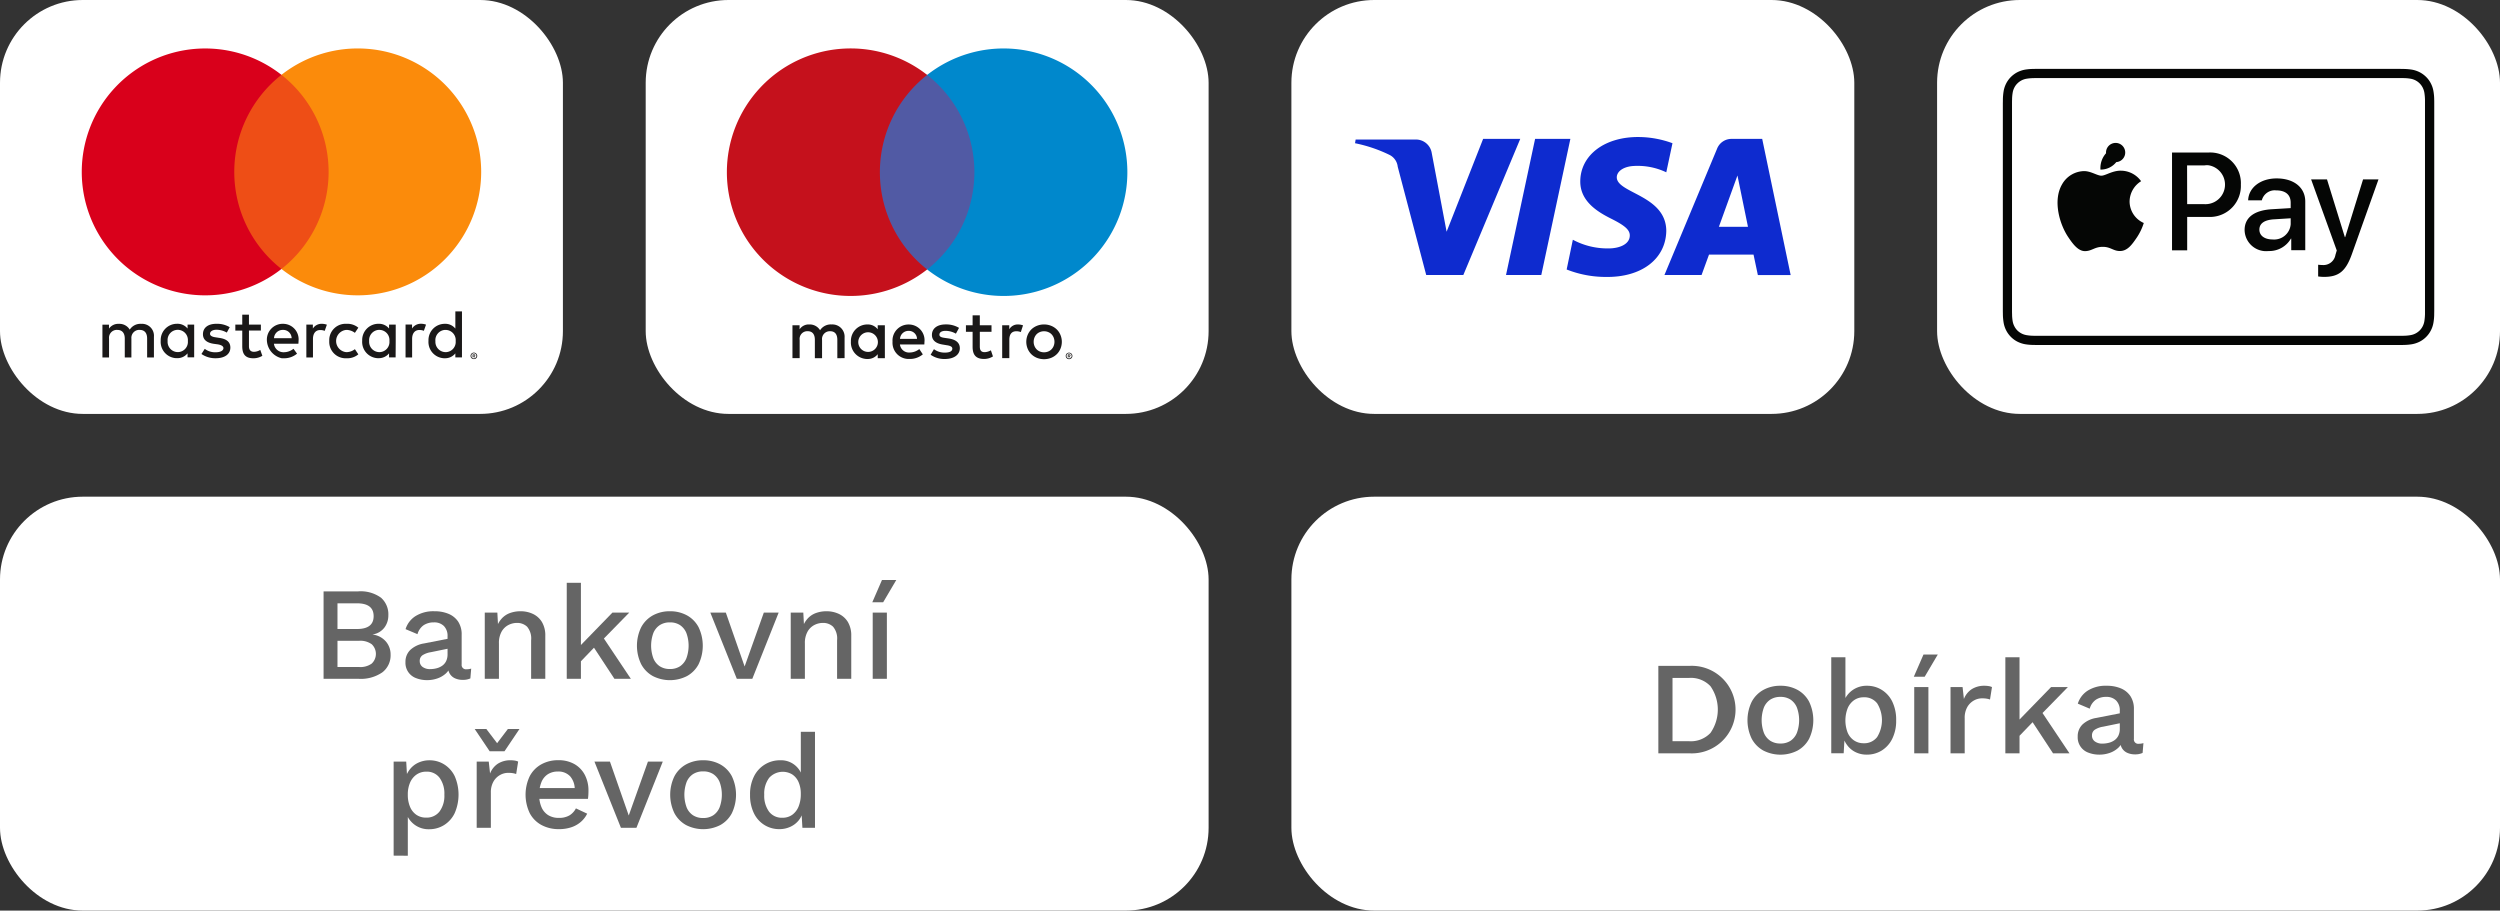 <svg xmlns="http://www.w3.org/2000/svg" width="302" height="110" viewBox="0 0 302 110">
  <rect x="0" y="0" width="302" height="110" fill="#333333" stroke="none"/>
  <g id="Group_3087" data-name="Group 3087" transform="translate(-532.5 -329)">
    <rect id="Rectangle_1795" data-name="Rectangle 1795" width="68" height="50" rx="10" transform="translate(532.5 329)" fill="#fff"/>
    <rect id="Rectangle_1799" data-name="Rectangle 1799" width="146" height="50" rx="10" transform="translate(532.5 389)" fill="#fff"/>
    <rect id="Rectangle_1801" data-name="Rectangle 1801" width="146" height="50" rx="10" transform="translate(688.5 389)" fill="#fff"/>
    <rect id="Rectangle_1797" data-name="Rectangle 1797" width="68" height="50" rx="10" transform="translate(610.5 329)" fill="#fff"/>
    <rect id="Rectangle_1798" data-name="Rectangle 1798" width="68" height="50" rx="10" transform="translate(688.5 329)" fill="#fff"/>
    <rect id="Rectangle_1986" data-name="Rectangle 1986" width="68" height="50" rx="10" transform="translate(766.5 329)" fill="#fff"/>
    <g id="Group_2850" data-name="Group 2850">
      <path id="Path_2266" data-name="Path 2266" d="M551.094,372.184v-2.5a1.439,1.439,0,0,0-1.529-1.563,1.525,1.525,0,0,0-1.391.7,1.454,1.454,0,0,0-1.315-.7,1.361,1.361,0,0,0-1.193.575v-.478h-.793v3.966h.8V369.9a.951.951,0,0,1,.844-1.047.906.906,0,0,1,.156,0c.577,0,.9.376.9,1.045v2.286h.8V369.9a.96.96,0,0,1,.864-1.048,1.029,1.029,0,0,1,.136,0c.592,0,.9.376.9,1.045v2.286Zm12.92-3.969h-1.441v-1.2h-.809v1.2h-.836v.72h.836v1.879c0,.919.327,1.466,1.348,1.466a2.067,2.067,0,0,0,1.08-.3l-.252-.71a1.51,1.51,0,0,1-.758.228c-.433,0-.608-.268-.608-.667v-1.9h1.44Zm7.358-.1a1.233,1.233,0,0,0-1.078.575v-.478h-.787v3.972h.8v-2.237c0-.659.313-1.078.874-1.078a1.4,1.4,0,0,1,.543.1l.262-.746a1.8,1.8,0,0,0-.612-.108m-11.123.411a2.964,2.964,0,0,0-1.618-.411c-1,0-1.616.47-1.616,1.261,0,.647.447,1.033,1.336,1.161l.409.055c.468.067.73.232.73.457,0,.3-.352.506-.939.506a2.061,2.061,0,0,1-1.319-.415l-.4.622a2.956,2.956,0,0,0,1.718.514c1.145,0,1.775-.531,1.775-1.285,0-.7-.484-1.057-1.356-1.177l-.4-.063c-.372-.047-.7-.163-.7-.427,0-.291.313-.492.787-.492a2.521,2.521,0,0,1,1.238.344Zm12.024,1.668a1.98,1.98,0,0,0,1.87,2.084,1.947,1.947,0,0,0,.216,0,2.052,2.052,0,0,0,1.425-.474l-.415-.624a1.689,1.689,0,0,1-1.035.36,1.349,1.349,0,0,1,0-2.688,1.722,1.722,0,0,1,1.035.356l.415-.622a2.062,2.062,0,0,0-1.425-.47,1.975,1.975,0,0,0-2.086,1.856,2.041,2.041,0,0,0,0,.222m-5.573-2.078a1.914,1.914,0,0,0-1.964,1.862,2.316,2.316,0,0,0,1.8,2.3,1.912,1.912,0,0,0,.214,0,2.409,2.409,0,0,0,1.631-.557l-.429-.59a1.859,1.859,0,0,1-1.147.419,1.16,1.16,0,0,1-1.216-1.029h2.954c.01-.112.02-.22.02-.333a1.881,1.881,0,0,0-1.68-2.062,1.694,1.694,0,0,0-.188-.01m-.016.736a1.017,1.017,0,0,1,1.049.984v.022H565.6a1.054,1.054,0,0,1,1.09-1.006m-10.733,1.336v-1.98h-.8v.48a1.557,1.557,0,0,0-1.283-.575,1.967,1.967,0,0,0-1.962,1.972c0,.034,0,.069,0,.1a1.971,1.971,0,0,0,1.853,2.081c.035,0,.071,0,.107,0a1.563,1.563,0,0,0,1.283-.584v.486h.8Zm-3.209,0a1.228,1.228,0,1,1,2.446-.221,1.162,1.162,0,0,1,0,.221,1.227,1.227,0,0,1-1.1,1.34,1.014,1.014,0,0,1-.11.006,1.241,1.241,0,0,1-1.239-1.241c0-.035,0-.07.005-.105m30.608-2.078a1.24,1.24,0,0,0-1.082.575v-.478h-.785v3.971h.793v-2.237c0-.659.315-1.078.88-1.078a1.373,1.373,0,0,1,.537.1l.264-.746a1.779,1.779,0,0,0-.608-.108m6.386,3.487a.3.3,0,0,1,.155.033.4.4,0,0,1,.13.081.546.546,0,0,1,.085.128.339.339,0,0,1,.037.15.363.363,0,0,1-.033.155.471.471,0,0,1-.085.122.307.307,0,0,1-.13.085.411.411,0,0,1-.155.03.421.421,0,0,1-.157-.03.307.307,0,0,1-.13-.085.378.378,0,0,1-.083-.122.4.4,0,0,1-.035-.155.368.368,0,0,1,.033-.15.432.432,0,0,1,.083-.128.4.4,0,0,1,.13-.081.318.318,0,0,1,.157-.033m0,.7a.293.293,0,0,0,.12-.028.325.325,0,0,0,.1-.063.831.831,0,0,0,.067-.1.385.385,0,0,0,.018-.117.42.42,0,0,0-.02-.122.514.514,0,0,0-.067-.1.431.431,0,0,0-.1-.063.262.262,0,0,0-.12-.026.254.254,0,0,0-.118.026.325.325,0,0,0-.1.063.283.283,0,0,0-.067.1.316.316,0,0,0-.02.122.3.3,0,0,0,.02.122.4.4,0,0,0,.067.1.366.366,0,0,0,.218.091m.024-.492a.187.187,0,0,1,.11.03.109.109,0,0,1,.035.083.11.11,0,0,1-.03.079.2.2,0,0,1-.083.035l.12.14h-.1l-.108-.14h-.035v.14h-.081v-.368Zm-.089.069v.091h.089a.1.1,0,0,0,.049-.008.048.048,0,0,0,.016-.039.042.042,0,0,0-.016-.035.116.116,0,0,0-.049-.01Zm-9.375-1.69v-1.98H579.5v.48a1.581,1.581,0,0,0-1.287-.575,1.963,1.963,0,0,0-1.961,1.965c0,.037,0,.073,0,.11a1.966,1.966,0,0,0,1.844,2.08c.038,0,.076,0,.114,0a1.585,1.585,0,0,0,1.287-.584v.486h.793Zm-3.21,0a1.242,1.242,0,0,1,1.138-1.338c.033,0,.067,0,.1,0a1.226,1.226,0,0,1,1.217,1.237c0,.035,0,.07-.005.105a1.227,1.227,0,0,1-1.1,1.34,1.014,1.014,0,0,1-.11.006,1.244,1.244,0,0,1-1.242-1.246c0-.033,0-.067,0-.1m11.216,0v-3.575h-.8v2.075a1.558,1.558,0,0,0-1.285-.575,1.967,1.967,0,0,0-1.963,1.971c0,.036,0,.071,0,.107a1.971,1.971,0,0,0,1.853,2.081c.035,0,.071,0,.107,0a1.566,1.566,0,0,0,1.286-.587v.486h.8Zm-3.212,0a1.243,1.243,0,0,1,1.14-1.338c.033,0,.065,0,.1,0a1.226,1.226,0,0,1,1.215,1.239c0,.034,0,.069-.005.1a1.227,1.227,0,0,1-1.1,1.34.978.978,0,0,1-.108.006,1.245,1.245,0,0,1-1.242-1.248c0-.033,0-.065,0-.1" fill="#1a1818"/>
      <rect id="Rectangle_1790" data-name="Rectangle 1790" width="14.353" height="23.445" transform="translate(559.322 338.045)" fill="#ee4e16"/>
      <path id="Path_2267" data-name="Path 2267" d="M560.8,349.767a14.892,14.892,0,0,1,5.7-11.725,14.911,14.911,0,1,0,0,23.449,14.889,14.889,0,0,1-5.7-11.725" fill="#d9001b"/>
      <path id="Path_2268" data-name="Path 2268" d="M590.626,349.767A14.914,14.914,0,0,1,566.5,361.491a14.914,14.914,0,0,0,0-23.449,14.91,14.91,0,0,1,24.126,11.725" fill="#fb8b0b"/>
    </g>
    <g id="Group_2849" data-name="Group 2849">
      <rect id="Rectangle_1794" data-name="Rectangle 1794" width="13.081" height="23.506" transform="translate(637.96 338.047)" fill="#515aa4"/>
      <path id="Path_2284" data-name="Path 2284" d="M638.791,349.8a14.916,14.916,0,0,1,5.709-11.749,14.95,14.95,0,1,0,0,23.5,14.917,14.917,0,0,1-5.709-11.751" fill="#c5111c"/>
      <path id="Path_2285" data-name="Path 2285" d="M668.685,349.8A14.944,14.944,0,0,1,644.5,361.552a14.949,14.949,0,0,0,0-23.5A14.946,14.946,0,0,1,668.685,349.8" fill="#08c"/>
      <path id="Path_2286" data-name="Path 2286" d="M655.465,368.194a1.849,1.849,0,0,1,.616.108l-.266.813a1.471,1.471,0,0,0-.541-.1c-.563,0-.846.366-.846,1.019v2.228h-.864v-3.968h.856v.482a1.173,1.173,0,0,1,1.045-.581m-3.19.888h-1.413v1.793c0,.4.14.665.573.665a1.6,1.6,0,0,0,.764-.224l.25.738a2.03,2.03,0,0,1-1.08.307c-1.021,0-1.378-.549-1.378-1.47v-1.81h-.807v-.789h.807v-1.2h.87v1.2h1.413Zm-11.054.85a1.024,1.024,0,0,1,1.055-.964.986.986,0,0,1,1,.964Zm2.956.35a1.9,1.9,0,0,0-1.707-2.075,1.763,1.763,0,0,0-.178-.009,1.938,1.938,0,0,0-1.979,1.9c0,.062,0,.124.005.186a1.954,1.954,0,0,0,1.825,2.075,2.017,2.017,0,0,0,.206,0,2.418,2.418,0,0,0,1.628-.555l-.425-.64a1.884,1.884,0,0,1-1.155.419,1.1,1.1,0,0,1-1.185-.974h2.948c.006-.11.014-.213.014-.331m3.8-.972a2.565,2.565,0,0,0-1.238-.342c-.474,0-.756.175-.756.468,0,.264.3.34.671.388l.407.059c.864.124,1.389.49,1.389,1.187,0,.756-.665,1.3-1.811,1.3a2.857,2.857,0,0,1-1.716-.514l.4-.673a2.126,2.126,0,0,0,1.321.415c.588,0,.9-.171.9-.482,0-.222-.226-.35-.7-.415l-.392-.065c-.888-.126-1.372-.522-1.372-1.171,0-.789.649-1.271,1.653-1.271a2.965,2.965,0,0,1,1.62.417Zm10.647-.291a1.269,1.269,0,0,0-.494.094,1.167,1.167,0,0,0-.4.26,1.261,1.261,0,0,0-.26.4,1.351,1.351,0,0,0-.1.518,1.306,1.306,0,0,0,.1.516,1.261,1.261,0,0,0,.26.4,1.172,1.172,0,0,0,.4.262,1.348,1.348,0,0,0,.988,0,1.172,1.172,0,0,0,.4-.262,1.244,1.244,0,0,0,.264-.4,1.343,1.343,0,0,0,.1-.516,1.4,1.4,0,0,0-.1-.518,1.244,1.244,0,0,0-.264-.4,1.167,1.167,0,0,0-.4-.26,1.27,1.27,0,0,0-.494-.094m0-.821a2.23,2.23,0,0,1,.854.161,2.064,2.064,0,0,1,.681.439,1.973,1.973,0,0,1,.447.667,2.16,2.16,0,0,1,0,1.663,1.975,1.975,0,0,1-.447.665,2.085,2.085,0,0,1-.681.441,2.357,2.357,0,0,1-1.71,0,2.1,2.1,0,0,1-.679-.441,2.051,2.051,0,0,1-.445-.665,2.178,2.178,0,0,1,0-1.663,2.054,2.054,0,0,1,.445-.667,2.1,2.1,0,0,1,.679-.439,2.24,2.24,0,0,1,.856-.161m-22.442,2.083a1.186,1.186,0,1,1,0,.094c0-.031,0-.063,0-.094m3.212,0v-1.984h-.864v.482a1.508,1.508,0,0,0-1.252-.581,1.986,1.986,0,0,0-1.986,1.988c0,.032,0,.064,0,.1a1.988,1.988,0,0,0,1.888,2.082l.1,0a1.5,1.5,0,0,0,1.252-.581v.484h.864Zm-4.865,1.986v-2.492a1.478,1.478,0,0,0-1.561-1.578,1.534,1.534,0,0,0-1.4.7,1.456,1.456,0,0,0-1.311-.7,1.32,1.32,0,0,0-1.165.59v-.49h-.86v3.971h.87v-2.2a.93.93,0,0,1,.793-1.048.971.971,0,0,1,.179-.007c.573,0,.864.376.864,1.047v2.21h.87v-2.2a.941.941,0,0,1,.972-1.055c.59,0,.872.376.872,1.047v2.21Zm27.117-.661a.3.3,0,0,1,.155.033.431.431,0,0,1,.13.079.57.57,0,0,1,.085.128.4.4,0,0,1,.033.152.374.374,0,0,1-.118.276.341.341,0,0,1-.13.085.378.378,0,0,1-.155.033.4.4,0,0,1-.157-.033.313.313,0,0,1-.13-.085.385.385,0,0,1-.083-.12.425.425,0,0,1-.033-.157.4.4,0,0,1,.033-.152.494.494,0,0,1,.083-.128.412.412,0,0,1,.13-.079.317.317,0,0,1,.157-.033m0,.7a.308.308,0,0,0,.12-.03.264.264,0,0,0,.1-.061.492.492,0,0,0,.069-.1.35.35,0,0,0,.022-.12.417.417,0,0,0-.022-.122.405.405,0,0,0-.069-.1.326.326,0,0,0-.1-.063.29.29,0,0,0-.24,0,.293.293,0,0,0-.1.063.259.259,0,0,0-.067.1.284.284,0,0,0-.022.122.249.249,0,0,0,.022.12.283.283,0,0,0,.067.1.246.246,0,0,0,.1.061.312.312,0,0,0,.12.03m.024-.494a.221.221,0,0,1,.112.03.121.121,0,0,1,.033.083.125.125,0,0,1-.026.081.21.21,0,0,1-.087.033l.12.14h-.1l-.112-.14h-.033v.14h-.081v-.362Zm-.089.071v.091h.089a.118.118,0,0,0,.049-.008.052.052,0,0,0,.016-.041c0-.014-.006-.02-.016-.033a.092.092,0,0,0-.049-.01Z" fill="#1a1818"/>
    </g>
    <g id="Bankovní_převod" data-name="Bankovní převod" style="isolation: isolate">
      <g id="Group_3084" data-name="Group 3084" style="isolation: isolate">
        <path id="Path_2772" data-name="Path 2772" d="M571.588,411V400.44h4.16a4.175,4.175,0,0,1,2.784.768,2.676,2.676,0,0,1,.88,2.128,2.421,2.421,0,0,1-.48,1.48,2.177,2.177,0,0,1-1.408.824v.016a2.491,2.491,0,0,1,1.592.84,2.384,2.384,0,0,1,.568,1.576,2.586,2.586,0,0,1-.992,2.144,4.568,4.568,0,0,1-2.88.784Zm1.68-6.016h2.352q2.016,0,2.016-1.552t-2.016-1.552h-2.352Zm0,4.592h2.624a2.331,2.331,0,0,0,1.512-.416,1.605,1.605,0,0,0,0-2.336,2.337,2.337,0,0,0-1.512-.416h-2.624Z" fill="#656565"/>
        <path id="Path_2773" data-name="Path 2773" d="M586.564,405.864a1.68,1.68,0,0,0-.44-1.24,1.635,1.635,0,0,0-1.208-.44,2.194,2.194,0,0,0-1.232.336,1.943,1.943,0,0,0-.752,1.088l-1.44-.608a2.869,2.869,0,0,1,1.192-1.568,4.061,4.061,0,0,1,2.3-.592,4.316,4.316,0,0,1,1.7.312,2.586,2.586,0,0,1,1.16.936,2.794,2.794,0,0,1,.424,1.6v3.568a.523.523,0,0,0,.592.592,1.989,1.989,0,0,0,.56-.08l-.1,1.184a2.157,2.157,0,0,1-.928.176,2.222,2.222,0,0,1-.92-.184,1.417,1.417,0,0,1-.64-.56,1.748,1.748,0,0,1-.232-.936v-.112l.352-.016a1.957,1.957,0,0,1-.592,1.032,2.912,2.912,0,0,1-1.04.608,3.738,3.738,0,0,1-1.2.2,3.612,3.612,0,0,1-1.352-.24,1.956,1.956,0,0,1-1.288-1.936,1.977,1.977,0,0,1,.584-1.472,3.15,3.15,0,0,1,1.656-.784l3.1-.608-.016,1.2-2.256.464a2.591,2.591,0,0,0-1.008.368.811.811,0,0,0-.336.7.85.85,0,0,0,.344.712,1.472,1.472,0,0,0,.92.264,3.131,3.131,0,0,0,.776-.1,2.039,2.039,0,0,0,.68-.312,1.463,1.463,0,0,0,.472-.56,1.861,1.861,0,0,0,.168-.824Z" fill="#656565"/>
        <path id="Path_2774" data-name="Path 2774" d="M591.06,411v-8h1.52l.112,2.08-.224-.224a3.017,3.017,0,0,1,.648-1.144,2.5,2.5,0,0,1,1.008-.664,3.656,3.656,0,0,1,1.24-.208,3.471,3.471,0,0,1,1.528.328,2.538,2.538,0,0,1,1.08.984,3.159,3.159,0,0,1,.4,1.664V411H596.66v-4.656a2.2,2.2,0,0,0-.488-1.64,1.725,1.725,0,0,0-1.224-.456,2.266,2.266,0,0,0-1.024.248,2.015,2.015,0,0,0-.824.792,2.8,2.8,0,0,0-.328,1.456V411Z" fill="#656565"/>
        <path id="Path_2775" data-name="Path 2775" d="M602.675,399.4V411h-1.712V399.4Zm5.84,3.6-3.568,3.648-.368.256-2.512,2.608-.016-1.952,4.432-4.56Zm-3.36,2.688L608.707,411h-1.984l-2.848-4.336Z" fill="#656565"/>
        <path id="Path_2776" data-name="Path 2776" d="M613.427,402.84a4.2,4.2,0,0,1,2.064.5,3.485,3.485,0,0,1,1.4,1.432,5.195,5.195,0,0,1,0,4.464,3.479,3.479,0,0,1-1.4,1.432,4.543,4.543,0,0,1-4.128,0,3.529,3.529,0,0,1-1.407-1.432,5.112,5.112,0,0,1,0-4.464,3.535,3.535,0,0,1,1.407-1.432A4.2,4.2,0,0,1,613.427,402.84Zm0,1.344a2.2,2.2,0,0,0-1.223.328,2.1,2.1,0,0,0-.777.952,4.451,4.451,0,0,0,0,3.064,2.1,2.1,0,0,0,.777.96,2.19,2.19,0,0,0,1.223.328,2.16,2.16,0,0,0,1.217-.328,2.121,2.121,0,0,0,.768-.96,4.45,4.45,0,0,0,0-3.064,2.124,2.124,0,0,0-.768-.952A2.168,2.168,0,0,0,613.427,404.184Z" fill="#656565"/>
        <path id="Path_2777" data-name="Path 2777" d="M624.771,403h1.792l-3.184,8h-1.872l-3.2-8h1.872l2.272,6.512Z" fill="#656565"/>
        <path id="Path_2778" data-name="Path 2778" d="M628.02,411v-8h1.52l.111,2.08-.224-.224a3.031,3.031,0,0,1,.648-1.144,2.513,2.513,0,0,1,1.008-.664,3.664,3.664,0,0,1,1.24-.208,3.472,3.472,0,0,1,1.529.328,2.538,2.538,0,0,1,1.08.984,3.159,3.159,0,0,1,.4,1.664V411H633.62v-4.656a2.2,2.2,0,0,0-.489-1.64,1.722,1.722,0,0,0-1.224-.456,2.269,2.269,0,0,0-1.024.248,2.019,2.019,0,0,0-.823.792,2.8,2.8,0,0,0-.329,1.456V411Z" fill="#656565"/>
        <path id="Path_2779" data-name="Path 2779" d="M639.043,399.064h1.728l-1.584,2.688h-1.312Zm.592,3.936v8h-1.712v-8Z" fill="#656565"/>
      </g>
      <g id="Group_3085" data-name="Group 3085" style="isolation: isolate">
        <path id="Path_2780" data-name="Path 2780" d="M580.052,432.36V421h1.52l.128,2.24-.224-.272a3.147,3.147,0,0,1,.592-1.1,2.77,2.77,0,0,1,1-.752,3.165,3.165,0,0,1,1.32-.272,3.308,3.308,0,0,1,1.776.5,3.448,3.448,0,0,1,1.264,1.416,5.594,5.594,0,0,1-.008,4.48,3.454,3.454,0,0,1-1.28,1.432,3.369,3.369,0,0,1-1.8.5,2.84,2.84,0,0,1-1.744-.536,2.916,2.916,0,0,1-1.024-1.368l.192-.272v5.376Zm3.92-4.592a1.958,1.958,0,0,0,1.624-.736A3.191,3.191,0,0,0,586.18,425a3.255,3.255,0,0,0-.576-2.04,1.909,1.909,0,0,0-1.6-.744,2.038,2.038,0,0,0-1.176.344,2.256,2.256,0,0,0-.784.96,3.553,3.553,0,0,0-.28,1.48,3.652,3.652,0,0,0,.272,1.472,2.167,2.167,0,0,0,.768.96A2.033,2.033,0,0,0,583.972,427.768Z" fill="#656565"/>
        <path id="Path_2781" data-name="Path 2781" d="M595.252,417.064l-1.808,2.688h-1.792l-1.808-2.688h1.408l1.3,1.712,1.3-1.712ZM590.084,429v-8h1.457l.159,1.44a2.5,2.5,0,0,1,.952-1.192,2.822,2.822,0,0,1,1.56-.408,2.981,2.981,0,0,1,.48.04,1.394,1.394,0,0,1,.4.12l-.239,1.5a2.608,2.608,0,0,0-.393-.1,3.32,3.32,0,0,0-.584-.04,2,2,0,0,0-.976.264,2.1,2.1,0,0,0-.792.792,2.612,2.612,0,0,0-.312,1.344V429Z" fill="#656565"/>
        <path id="Path_2782" data-name="Path 2782" d="M600.021,429.16a4.351,4.351,0,0,1-2.113-.5,3.453,3.453,0,0,1-1.416-1.432,5.194,5.194,0,0,1,0-4.464,3.484,3.484,0,0,1,1.4-1.432,4.128,4.128,0,0,1,2.031-.5,3.849,3.849,0,0,1,1.984.48,3.211,3.211,0,0,1,1.248,1.312,4.038,4.038,0,0,1,.432,1.888c0,.192-.005.374-.016.544a4.376,4.376,0,0,1-.048.448h-6.432V424.2h5.68l-.848.256a2.362,2.362,0,0,0-.544-1.672,1.934,1.934,0,0,0-1.487-.584,2.224,2.224,0,0,0-1.2.32,2.034,2.034,0,0,0-.784.952,3.911,3.911,0,0,0-.272,1.544,3.613,3.613,0,0,0,.288,1.52,2.091,2.091,0,0,0,.816.944,2.365,2.365,0,0,0,1.248.32,2.45,2.45,0,0,0,1.3-.3,2.143,2.143,0,0,0,.784-.848l1.36.64a3.2,3.2,0,0,1-.776,1,3.373,3.373,0,0,1-1.16.648A4.636,4.636,0,0,1,600.021,429.16Z" fill="#656565"/>
        <path id="Path_2783" data-name="Path 2783" d="M610.772,421h1.792l-3.184,8h-1.872l-3.2-8h1.872l2.272,6.512Z" fill="#656565"/>
        <path id="Path_2784" data-name="Path 2784" d="M617.444,420.84a4.2,4.2,0,0,1,2.064.5,3.488,3.488,0,0,1,1.4,1.432,5.195,5.195,0,0,1,0,4.464,3.482,3.482,0,0,1-1.4,1.432,4.542,4.542,0,0,1-4.128,0,3.531,3.531,0,0,1-1.408-1.432,5.121,5.121,0,0,1,0-4.464,3.538,3.538,0,0,1,1.408-1.432A4.2,4.2,0,0,1,617.444,420.84Zm0,1.344a2.2,2.2,0,0,0-1.224.328,2.094,2.094,0,0,0-.776.952,4.451,4.451,0,0,0,0,3.064,2.091,2.091,0,0,0,.776.96,2.193,2.193,0,0,0,1.224.328,2.154,2.154,0,0,0,1.216-.328,2.107,2.107,0,0,0,.768-.96,4.45,4.45,0,0,0,0-3.064,2.111,2.111,0,0,0-.768-.952A2.162,2.162,0,0,0,617.444,422.184Z" fill="#656565"/>
        <path id="Path_2785" data-name="Path 2785" d="M626.644,429.16a3.366,3.366,0,0,1-1.8-.5,3.41,3.41,0,0,1-1.272-1.424,4.917,4.917,0,0,1-.465-2.224,4.763,4.763,0,0,1,.5-2.272,3.488,3.488,0,0,1,3.152-1.9,2.654,2.654,0,0,1,2.672,2.016l-.192.176V417.4h1.712V429h-1.52l-.128-2.176.223.016a2.577,2.577,0,0,1-.527,1.24,2.779,2.779,0,0,1-1.032.8A3.165,3.165,0,0,1,626.644,429.16Zm.368-1.376a1.992,1.992,0,0,0,1.184-.352,2.278,2.278,0,0,0,.768-.992,3.917,3.917,0,0,0,.272-1.536,3.455,3.455,0,0,0-.272-1.432,2.116,2.116,0,0,0-.76-.92,2.21,2.21,0,0,0-2.792.416A3.156,3.156,0,0,0,624.82,425a3.255,3.255,0,0,0,.576,2.04A1.926,1.926,0,0,0,627.012,427.784Z" fill="#656565"/>
      </g>
    </g>
    <g id="Dobírka" style="isolation: isolate">
      <g id="Group_3086" data-name="Group 3086" style="isolation: isolate">
        <path id="Path_2786" data-name="Path 2786" d="M736.556,409.44a5.289,5.289,0,1,1,0,10.56h-3.728V409.44Zm0,9.1a3.253,3.253,0,0,0,2.568-1,4.934,4.934,0,0,0,0-5.648,3.253,3.253,0,0,0-2.568-1H734.54v7.648Z" fill="#656565"/>
        <path id="Path_2787" data-name="Path 2787" d="M747.579,411.84a4.2,4.2,0,0,1,2.065.5,3.488,3.488,0,0,1,1.4,1.432,5.195,5.195,0,0,1,0,4.464,3.482,3.482,0,0,1-1.4,1.432,4.542,4.542,0,0,1-4.128,0,3.534,3.534,0,0,1-1.409-1.432,5.13,5.13,0,0,1,0-4.464,3.54,3.54,0,0,1,1.409-1.432A4.193,4.193,0,0,1,747.579,411.84Zm0,1.344a2.2,2.2,0,0,0-1.224.328,2.107,2.107,0,0,0-.776.952,4.466,4.466,0,0,0,0,3.064,2.1,2.1,0,0,0,.776.96,2.2,2.2,0,0,0,1.224.328,2.156,2.156,0,0,0,1.217-.328,2.113,2.113,0,0,0,.767-.96,4.435,4.435,0,0,0,0-3.064,2.116,2.116,0,0,0-.767-.952A2.164,2.164,0,0,0,747.579,413.184Z" fill="#656565"/>
        <path id="Path_2788" data-name="Path 2788" d="M758,420.16a3.015,3.015,0,0,1-1.288-.272,2.751,2.751,0,0,1-.984-.76,3.246,3.246,0,0,1-.592-1.1l.208-.272-.128,2.24h-1.5V408.4h1.712v5.616l-.192-.272a2.878,2.878,0,0,1,1.04-1.368,2.936,2.936,0,0,1,1.776-.536,3.325,3.325,0,0,1,1.768.5,3.423,3.423,0,0,1,1.272,1.424,5.01,5.01,0,0,1,.464,2.256,4.839,4.839,0,0,1-.473,2.224,3.466,3.466,0,0,1-1.279,1.424A3.371,3.371,0,0,1,758,420.16Zm-.368-1.376a1.95,1.95,0,0,0,1.624-.744,3.864,3.864,0,0,0,.008-4.072,1.937,1.937,0,0,0-1.616-.736,2,2,0,0,0-1.168.344,2.286,2.286,0,0,0-.777.968,4.1,4.1,0,0,0-.008,2.952,2.162,2.162,0,0,0,.777.952A2.041,2.041,0,0,0,757.628,418.784Z" fill="#656565"/>
        <path id="Path_2789" data-name="Path 2789" d="M764.859,408.064h1.728L765,410.752h-1.312Zm.592,3.936v8h-1.712v-8Z" fill="#656565"/>
        <path id="Path_2790" data-name="Path 2790" d="M768.123,420v-8h1.456l.16,1.44a2.493,2.493,0,0,1,.952-1.192,2.819,2.819,0,0,1,1.56-.408,2.99,2.99,0,0,1,.48.04,1.4,1.4,0,0,1,.4.12l-.239,1.5a2.608,2.608,0,0,0-.393-.1,3.328,3.328,0,0,0-.584-.04,2,2,0,0,0-.976.264,2.09,2.09,0,0,0-.792.792,2.612,2.612,0,0,0-.312,1.344V420Z" fill="#656565"/>
        <path id="Path_2791" data-name="Path 2791" d="M776.459,408.4V420h-1.712V408.4Zm5.84,3.6-3.568,3.648-.368.256-2.511,2.608-.017-1.952,4.433-4.56Zm-3.36,2.688L782.491,420h-1.984l-2.848-4.336Z" fill="#656565"/>
        <path id="Path_2792" data-name="Path 2792" d="M788.571,414.864a1.679,1.679,0,0,0-.439-1.24,1.635,1.635,0,0,0-1.208-.44,2.2,2.2,0,0,0-1.233.336,1.953,1.953,0,0,0-.752,1.088L783.5,414a2.878,2.878,0,0,1,1.192-1.568,4.063,4.063,0,0,1,2.3-.592,4.324,4.324,0,0,1,1.7.312,2.591,2.591,0,0,1,1.16.936,2.794,2.794,0,0,1,.424,1.6v3.568a.523.523,0,0,0,.591.592,1.979,1.979,0,0,0,.56-.08l-.1,1.184a2.15,2.15,0,0,1-.927.176,2.219,2.219,0,0,1-.92-.184,1.42,1.42,0,0,1-.641-.56,1.758,1.758,0,0,1-.231-.936v-.112l.351-.016a1.951,1.951,0,0,1-.592,1.032,2.9,2.9,0,0,1-1.04.608,3.734,3.734,0,0,1-1.2.2,3.616,3.616,0,0,1-1.352-.24,1.956,1.956,0,0,1-1.288-1.936,1.981,1.981,0,0,1,.584-1.472,3.157,3.157,0,0,1,1.657-.784l3.1-.608-.015,1.2-2.256.464a2.579,2.579,0,0,0-1.008.368.809.809,0,0,0-.337.7.851.851,0,0,0,.345.712,1.47,1.47,0,0,0,.92.264,3.116,3.116,0,0,0,.775-.1,2.034,2.034,0,0,0,.681-.312,1.46,1.46,0,0,0,.471-.56,1.847,1.847,0,0,0,.168-.824Z" fill="#656565"/>
      </g>
    </g>
    <g id="Group_3083" data-name="Group 3083">
      <path id="Path_2270" data-name="Path 2270" d="M821.89,337.318H778.574l-.45.008a6.859,6.859,0,0,0-.981.083,3.478,3.478,0,0,0-.931.308,3.214,3.214,0,0,0-.792.577,3.131,3.131,0,0,0-.577.794,3.234,3.234,0,0,0-.306.933,6.99,6.99,0,0,0-.088.979c0,.15,0,.3-.006.446v25.1c0,.148.006.3.006.448a7.018,7.018,0,0,0,.088.981,3.283,3.283,0,0,0,.306.931,3.154,3.154,0,0,0,.577.794,3.1,3.1,0,0,0,.792.577,3.477,3.477,0,0,0,.931.308,7.01,7.01,0,0,0,.981.085c.15,0,.3.006.45.006h43.854c.146,0,.3,0,.448-.006a7.165,7.165,0,0,0,.981-.085,3.4,3.4,0,0,0,.931-.308,3.13,3.13,0,0,0,1.367-1.371,3.154,3.154,0,0,0,.306-.931,6.2,6.2,0,0,0,.09-.981c0-.148.006-.3.006-.448v-25.1c0-.144,0-.3-.006-.446a6.177,6.177,0,0,0-.09-.979,3.142,3.142,0,0,0-.306-.929,3,3,0,0,0-.575-.794,3.188,3.188,0,0,0-.792-.577,3.4,3.4,0,0,0-.931-.308,6.859,6.859,0,0,0-.981-.083l-.448-.008Z" fill="#050605"/>
      <path id="Path_2271" data-name="Path 2271" d="M821.891,338.428h.527c.142,0,.285,0,.427.006a5.57,5.57,0,0,1,.815.069,2.021,2.021,0,0,1,1.506,1.088,2.161,2.161,0,0,1,.2.621,6.557,6.557,0,0,1,.073.815v25.941a6.75,6.75,0,0,1-.073.815,2.1,2.1,0,0,1-.2.623,2,2,0,0,1-.369.513,2.087,2.087,0,0,1-.513.371,2.061,2.061,0,0,1-.621.2,5.407,5.407,0,0,1-.813.071h-44.7a5.278,5.278,0,0,1-.813-.071,2.048,2.048,0,0,1-.625-.2,2.136,2.136,0,0,1-.515-.369,2.065,2.065,0,0,1-.365-.513,2.087,2.087,0,0,1-.206-.625,5.277,5.277,0,0,1-.067-.813c-.006-.14-.008-.283-.008-.427V341.457c0-.14,0-.285.008-.427a5.055,5.055,0,0,1,.069-.815,2.045,2.045,0,0,1,.2-.623,1.934,1.934,0,0,1,.369-.51,2.1,2.1,0,0,1,.513-.375,2.074,2.074,0,0,1,.623-.2,5.586,5.586,0,0,1,.817-.069c.14-.006.283-.006.423-.006h43.309" fill="#fff"/>
      <path id="Path_2272" data-name="Path 2272" d="M788.144,348.582a1.16,1.16,0,1,0-1.234-1.071,2.684,2.684,0,0,0-.675,1.975,2.389,2.389,0,0,0,1.908-.9" fill="#050605"/>
      <path id="Path_2273" data-name="Path 2273" d="M788.8,349.624c-1.054-.065-1.952.6-2.454.6s-1.275-.565-2.108-.554a3.126,3.126,0,0,0-2.646,1.608c-1.131,1.952-.3,4.85.8,6.438.535.79,1.181,1.656,2.029,1.619.8-.027,1.119-.517,2.092-.517s1.262.517,2.11.506c.883-.017,1.431-.79,1.969-1.579a6.832,6.832,0,0,0,.877-1.808,2.854,2.854,0,0,1-1.715-2.6,2.926,2.926,0,0,1,1.392-2.447,3.013,3.013,0,0,0-2.346-1.269" fill="#050605"/>
      <path id="Path_2274" data-name="Path 2274" d="M799.31,347.425a3.706,3.706,0,0,1,3.886,3.517c.006.121.006.243,0,.364a3.747,3.747,0,0,1-3.585,3.9c-.12.005-.24,0-.359,0h-2.54v4.033h-1.831V347.425Zm-2.6,6.238h2.1a2.365,2.365,0,0,0,.467-4.7,2.146,2.146,0,0,0-.467.015H796.7Z" fill="#050605"/>
      <path id="Path_2275" data-name="Path 2275" d="M803.648,356.791c0-1.515,1.158-2.381,3.281-2.515l2.285-.138v-.659c0-.96-.631-1.481-1.752-1.481a1.61,1.61,0,0,0-1.733,1.2h-1.652c.05-1.529,1.488-2.646,3.438-2.646,2.094,0,3.461,1.1,3.461,2.8v5.873h-1.694v-1.4h-.04a3.015,3.015,0,0,1-2.7,1.5,2.6,2.6,0,0,1-2.878-2.289c-.009-.082-.014-.164-.016-.246m5.567-.758v-.665l-2.04.129c-1.144.075-1.742.5-1.742,1.242,0,.723.623,1.188,1.6,1.188a2,2,0,0,0,2.179-1.8c0-.03.005-.06.006-.09" fill="#050605"/>
      <path id="Path_2276" data-name="Path 2276" d="M812.532,362.395v-1.414c.117.015.394.035.542.035a1.467,1.467,0,0,0,1.548-1.229l.16-.527-3.1-8.592H813.6l2.158,6.977h.042l2.16-6.977h1.863l-3.213,9.023c-.738,2.075-1.581,2.756-3.363,2.756a5.185,5.185,0,0,1-.715-.052" fill="#050605"/>
    </g>
    <path id="Path_2269" data-name="Path 2269" d="M716.146,345.778l-6.877,16.445h-4.482l-3.442-13.082a1.807,1.807,0,0,0-.972-1.42,17.305,17.305,0,0,0-4.186-1.42l.075-.447h7.251a1.936,1.936,0,0,1,1.944,1.645l1.794,9.493,4.41-11.213h4.485Zm17.641,11.138c0-4.336-5.98-4.56-5.98-6.5,0-.6.6-1.2,1.794-1.346a8.041,8.041,0,0,1,4.186.744l.748-3.513a12,12,0,0,0-3.962-.747c-4.186-.075-7.176,2.167-7.176,5.381,0,2.392,2.093,3.663,3.738,4.485s2.243,1.346,2.243,2.018c0,1.121-1.346,1.57-2.542,1.57a8.843,8.843,0,0,1-4.336-1.047l-.748,3.593a12.846,12.846,0,0,0,4.709.9c4.336.075,7.251-2.168,7.326-5.532m11.063,5.307h3.962l-3.438-16.451h-3.663a1.87,1.87,0,0,0-1.794,1.2l-6.354,15.245h4.485l.9-2.467h5.379Zm-4.709-5.831,2.243-6.2,1.271,6.2Zm-17.94-10.62-3.514,16.445h-4.261l3.514-16.445Z" fill="#0e2bcf"/>
  </g>
</svg>
